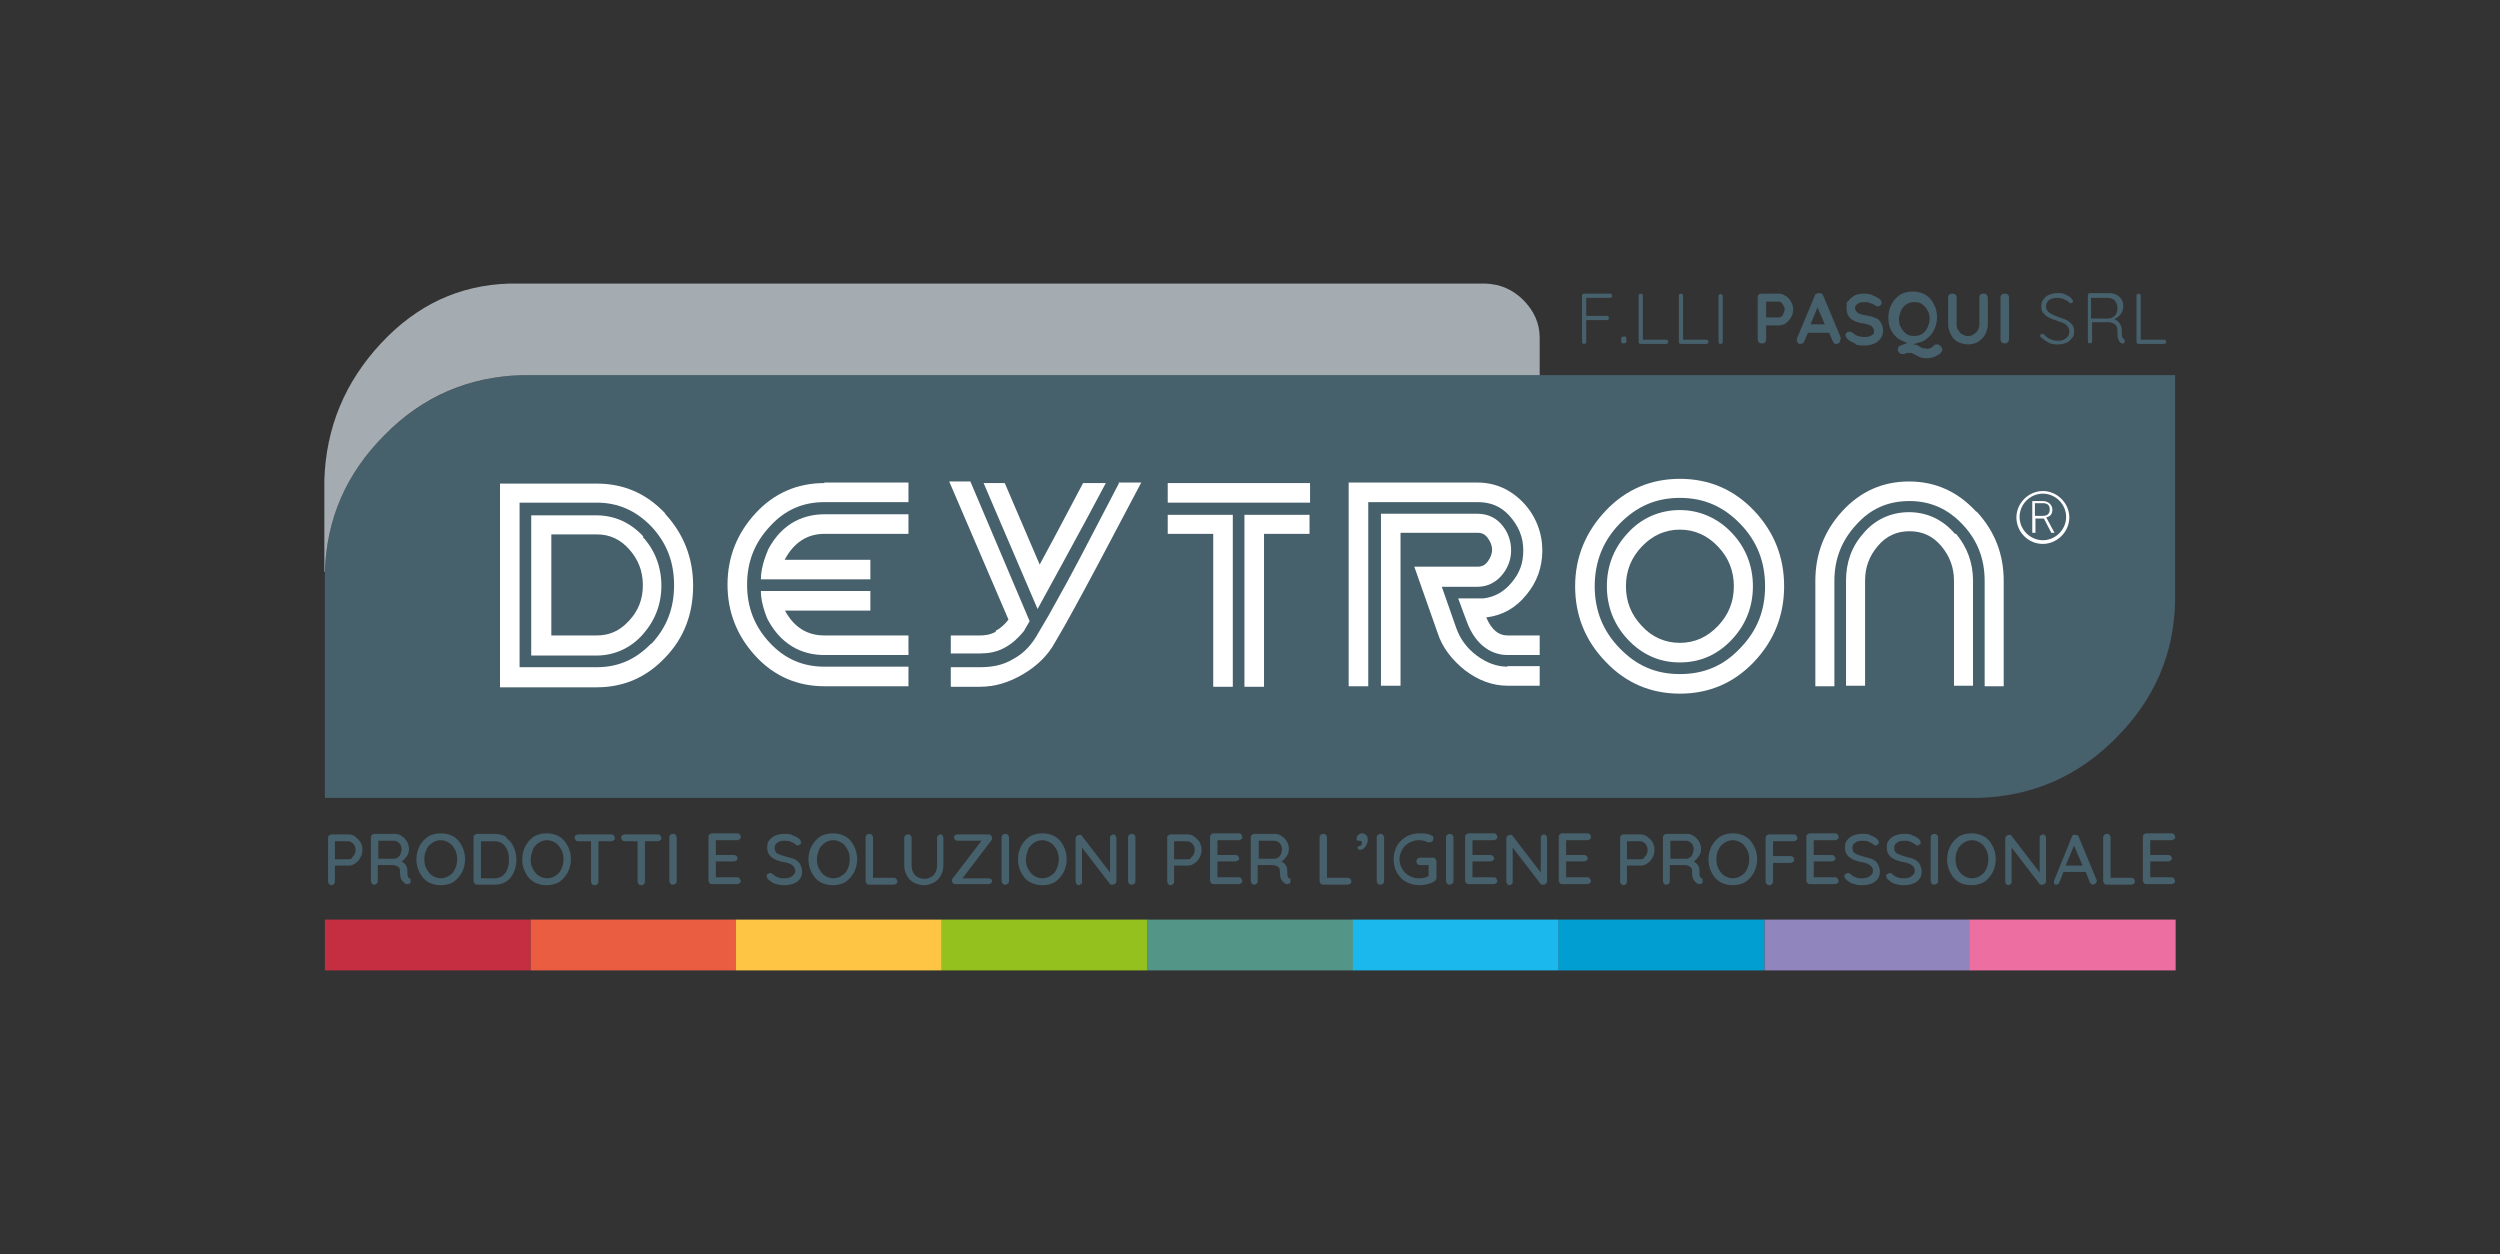 <?xml version="1.0" encoding="UTF-8"?> <svg xmlns="http://www.w3.org/2000/svg" xmlns:xlink="http://www.w3.org/1999/xlink" id="Livello_1" data-name="Livello 1" version="1.1" viewBox="0 0 472.5 237"><rect x="0" y="0" width="472.5" height="237" fill="#333333" stroke="none"/><defs><style> .cls-1 { clip-path: url(#clippath); } .cls-2 { fill: none; } .cls-2, .cls-3, .cls-4, .cls-5, .cls-6, .cls-7, .cls-8, .cls-9, .cls-10, .cls-11, .cls-12, .cls-13, .cls-14 { stroke-width: 0px; } .cls-3 { fill: #1ab8ec; } .cls-4 { fill: #fdc543; } .cls-5 { fill: #a4acb1; } .cls-15 { clip-path: url(#clippath-1); } .cls-16 { clip-path: url(#clippath-4); } .cls-17 { clip-path: url(#clippath-3); } .cls-18 { clip-path: url(#clippath-2); } .cls-19 { clip-path: url(#clippath-5); } .cls-6 { fill: #9185be; } .cls-7 { fill: #95c11f; } .cls-8 { fill: #eb5d40; } .cls-9 { fill: #ed6ea1; } .cls-10 { fill: #46606c; } .cls-11 { fill: #fff; } .cls-12 { fill: #539687; } .cls-13 { fill: #c42e40; } .cls-14 { fill: #009ed1; } </style><clipPath id="clippath"><rect class="cls-2" x="61.3" y="53.6" width="349.9" height="129.8"></rect></clipPath><clipPath id="clippath-1"><rect class="cls-2" x="61.3" y="53.6" width="349.9" height="129.8"></rect></clipPath><clipPath id="clippath-2"><rect class="cls-2" x="61.3" y="53.6" width="349.9" height="129.8"></rect></clipPath><clipPath id="clippath-3"><rect class="cls-2" x="61.3" y="53.6" width="349.9" height="129.8"></rect></clipPath><clipPath id="clippath-4"><rect class="cls-2" x="61.3" y="53.6" width="349.9" height="129.8"></rect></clipPath><clipPath id="clippath-5"><rect class="cls-2" x="61.3" y="53.6" width="349.9" height="129.8"></rect></clipPath></defs><g class="cls-1"><rect class="cls-13" x="61.4" y="173.8" width="38.9" height="9.6"></rect><rect class="cls-8" x="100.3" y="173.8" width="38.9" height="9.6"></rect><rect class="cls-4" x="139.1" y="173.8" width="38.9" height="9.6"></rect><rect class="cls-7" x="178" y="173.8" width="38.9" height="9.6"></rect><rect class="cls-12" x="216.9" y="173.8" width="38.9" height="9.6"></rect><rect class="cls-3" x="255.7" y="173.8" width="38.9" height="9.6"></rect><rect class="cls-14" x="294.6" y="173.8" width="38.9" height="9.6"></rect><rect class="cls-6" x="333.5" y="173.8" width="38.9" height="9.6"></rect><rect class="cls-9" x="372.3" y="173.8" width="38.9" height="9.6"></rect><g class="cls-15"><path class="cls-10" d="M411.1,70.9H98.6c-10,.3-18.7,4.1-25.9,11.3-7.3,7.3-11,15.9-11.3,25.9v42.7c0,0,312.6,0,312.6,0,10-.3,18.7-4,25.9-11.3,7.3-7.3,11-15.9,11.2-25.9v-42.6Z"></path></g><g class="cls-18"><path class="cls-10" d="M304.6,55.6c0,0,.1.2.1.3s0,.2-.1.3c0,0-.2.1-.3.1h-4.5v3.4h3.9c.1,0,.2,0,.3.1,0,0,.1.2.1.3s0,.2-.1.3c0,0-.2.1-.3.1h-3.9v4.1c0,.1,0,.2-.1.3,0,0-.2.1-.3.1s-.2,0-.3-.1c0,0-.1-.2-.1-.3v-8.7c0-.1,0-.2.1-.3,0,0,.2-.1.3-.1h4.9c.1,0,.2,0,.3.1"></path><path class="cls-10" d="M306.5,64.8c0,0-.1-.2-.1-.4v-.3c0-.2,0-.3.1-.4,0,0,.2-.1.4-.1h0c.2,0,.3,0,.4.1,0,0,.1.2.1.4v.3c0,.2,0,.3-.1.4,0,0-.2.1-.4.1h0c-.2,0-.3,0-.4-.1"></path><path class="cls-10" d="M315.2,64.3c0,0,.1.2.1.3s0,.2-.1.3c0,0-.2.1-.3.1h-4.8c-.1,0-.2,0-.3-.1,0,0-.1-.2-.1-.3v-8.7c0-.1,0-.2.1-.3,0,0,.2-.1.3-.1s.2,0,.3.1c0,0,.1.2.1.3v8.3h4.4c.1,0,.2,0,.3.1"></path><path class="cls-10" d="M322.8,64.3c0,0,.1.2.1.3s0,.2-.1.3c0,0-.2.1-.3.1h-4.8c-.1,0-.2,0-.3-.1,0,0-.1-.2-.1-.3v-8.7c0-.1,0-.2.1-.3,0,0,.2-.1.3-.1s.2,0,.3.1c0,0,.1.2.1.3v8.3h4.4c.1,0,.2,0,.3.1"></path><path class="cls-10" d="M325.5,64.9c0,0-.2.1-.3.1s-.2,0-.3-.1c0,0-.1-.2-.1-.3v-8.6c0-.1,0-.2.1-.3s.2-.1.3-.1.2,0,.3.1.1.2.1.3v8.6c0,.1,0,.2-.1.3"></path><path class="cls-10" d="M337.5,55.9c.4.3.7.6,1,1.1.3.5.4,1,.4,1.5s-.1,1-.4,1.5c-.3.5-.6.8-1,1.1-.4.3-.9.4-1.3.4h-2.4v2.6c0,.2,0,.4-.2.6-.1.2-.3.2-.6.2s-.4,0-.6-.2c-.1-.2-.2-.4-.2-.6v-7.8c0-.2,0-.4.2-.6.2-.2.4-.2.6-.2h3.1c.5,0,.9.1,1.3.4M336.7,59.8c.2-.1.3-.3.4-.6.1-.2.2-.5.2-.7s0-.5-.2-.7c-.1-.2-.2-.4-.4-.6-.2-.1-.3-.2-.5-.2h-2.4v3h2.4c.2,0,.3,0,.5-.2"></path><path class="cls-10" d="M347.8,64.2c0,.2,0,.4-.2.6-.2.1-.3.2-.5.2s-.3,0-.4-.1c-.1,0-.2-.2-.3-.4l-.7-1.6h-4l-.7,1.6c0,.2-.2.3-.3.4-.1,0-.3.1-.4.1-.2,0-.4,0-.5-.2-.1-.1-.2-.3-.2-.5s0-.2,0-.3l3.4-8.1c0-.2.2-.3.3-.4.1,0,.3-.1.5-.1.2,0,.3,0,.5.1.1,0,.2.2.3.4l3.3,7.9c0,.1,0,.2,0,.3M342.2,61.3h2.7l-1.4-3.2-1.3,3.2Z"></path><path class="cls-10" d="M350.6,64.9c-.5-.2-1-.4-1.4-.8-.2-.2-.4-.5-.4-.7s0-.4.2-.5c.2-.2.3-.2.6-.2s.3,0,.5.2c.4.3.7.5,1.1.6.3.1.7.2,1.2.2s.9-.1,1.3-.3c.4-.2.5-.5.5-.8s-.2-.7-.5-1c-.4-.2-.9-.4-1.7-.5-2-.3-3-1.2-3-2.8s.1-1.1.4-1.5c.3-.4.7-.7,1.2-1,.5-.2,1.1-.3,1.7-.3s1.1,0,1.6.3c.5.2.9.4,1.3.7.3.2.4.4.4.7s0,.4-.2.5c-.2.2-.3.2-.5.2s-.3,0-.4-.1c-.2-.2-.6-.4-1-.5-.4-.2-.8-.2-1.1-.2-.6,0-1,.1-1.3.3-.3.2-.5.5-.5.8s.2.7.5.9c.3.2.8.4,1.5.5.8.1,1.4.3,1.9.5.5.2.8.5,1,.9.2.4.4.8.4,1.5s-.2,1.1-.5,1.5c-.3.4-.7.8-1.3,1-.5.2-1.1.3-1.7.3s-1.2,0-1.7-.2"></path><path class="cls-10" d="M366.9,65.6c.2.2.2.3.2.5s-.2.5-.5.8c-.3.2-.7.4-1.1.6-.4.1-.8.2-1.2.2-.6,0-1,0-1.4-.2-.3-.1-.7-.3-1-.5-.2-.1-.4-.2-.6-.3-.1,0-.3,0-.5,0s-.2,0-.3,0c0,0-.2,0-.3.1-.1,0-.2.1-.3.1,0,0-.2,0-.4,0s-.4,0-.6-.3c-.2-.2-.2-.4-.2-.6,0-.4.2-.6.5-.7l1.3-.5c-.7-.2-1.3-.5-1.9-.9-.5-.5-1-1-1.3-1.7-.3-.7-.4-1.4-.4-2.2s.2-1.7.6-2.5c.4-.7.9-1.3,1.6-1.8.7-.4,1.5-.6,2.4-.6s1.7.2,2.4.6c.7.4,1.2,1,1.6,1.8.4.7.6,1.6.6,2.5s-.2,1.5-.5,2.2c-.3.7-.7,1.2-1.3,1.7-.5.5-1.2.8-1.9.9l-.8.3c.2,0,.4,0,.6.1.2,0,.4.2.6.3.3.2.5.3.7.3.2,0,.4.1.7.1s.4,0,.6-.1c.2,0,.3-.2.5-.3,0,0,.1-.1.2-.2.1,0,.2-.2.3-.2s.2,0,.3,0c.2,0,.4,0,.5.2M359.3,61.9c.2.5.6.9,1,1.2.4.3.9.4,1.5.4s1-.1,1.5-.4c.4-.3.8-.7,1-1.2.2-.5.4-1,.4-1.6s-.1-1.2-.4-1.6c-.2-.5-.6-.9-1-1.2-.4-.3-.9-.4-1.5-.4s-1,.1-1.5.4c-.4.3-.8.7-1,1.2-.2.5-.4,1-.4,1.6s.1,1.2.4,1.6"></path><path class="cls-10" d="M375.5,55.7c.1.2.2.4.2.6v4.9c0,.7-.2,1.4-.5,2-.3.6-.8,1-1.3,1.4-.6.3-1.2.5-1.9.5s-1.4-.2-2-.5c-.6-.3-1-.8-1.3-1.4-.3-.6-.5-1.2-.5-2v-4.9c0-.2,0-.4.2-.6.2-.2.4-.2.6-.2s.4,0,.6.2c.2.2.2.4.2.6v4.9c0,.4,0,.8.3,1.2.2.3.4.6.8.8.3.2.7.3,1,.3s.8,0,1.1-.3c.3-.2.6-.4.8-.8.2-.3.3-.7.3-1.2v-4.9c0-.2,0-.4.2-.6.1-.2.3-.2.6-.2s.4,0,.6.2"></path><path class="cls-10" d="M379.5,64.7c-.2.2-.4.2-.6.2s-.4,0-.6-.2c-.2-.2-.2-.4-.2-.6v-7.8c0-.2,0-.4.2-.6.2-.2.4-.2.6-.2s.4,0,.6.2c.2.2.2.4.2.6v7.8c0,.2,0,.4-.3.6"></path><path class="cls-10" d="M387.3,64.8c-.5-.2-1-.6-1.5-1-.1,0-.2-.2-.2-.3s0-.2.1-.3c0,0,.2-.1.3-.1s.2,0,.3.1c.7.8,1.6,1.2,2.6,1.2s1.2-.2,1.6-.5c.4-.3.6-.7.6-1.2s-.1-.7-.3-1c-.2-.3-.5-.5-.8-.6-.3-.2-.8-.3-1.3-.5-.6-.2-1.1-.4-1.5-.6-.4-.2-.7-.5-1-.8s-.4-.8-.4-1.3.1-.9.4-1.3c.3-.4.6-.7,1.1-.9.5-.2,1-.3,1.6-.3s1.1,0,1.5.3c.5.2.9.4,1.2.8.1.2.2.3.2.4s0,.2-.1.3c0,0-.2.1-.3.1s-.2,0-.2,0c-.2-.3-.6-.5-1-.7-.4-.2-.8-.3-1.3-.3-.7,0-1.2.1-1.6.4s-.6.7-.6,1.2.2.9.6,1.2c.4.3,1,.5,1.7.8.6.2,1.2.4,1.6.6.4.2.7.5,1,.8.3.4.4.8.4,1.4s-.1.9-.4,1.2c-.3.4-.6.7-1.1.9-.5.2-1,.3-1.6.3s-1.2-.1-1.7-.3"></path><path class="cls-10" d="M401.5,64.6s0,.1,0,.2c0,0,0,.1-.1.1,0,0-.1,0-.2,0s-.2,0-.2,0c-.3-.1-.5-.4-.6-.7-.2-.3-.2-.8-.2-1.6s-.2-1.1-.5-1.3c-.4-.3-.8-.4-1.3-.4h-3v3.6c0,.1,0,.2-.1.3,0,0-.2.1-.3.1s-.2,0-.3-.1c0,0-.1-.2-.1-.3v-8.7c0-.1,0-.2.1-.3,0,0,.2-.1.3-.1h3.6c.5,0,1,.1,1.4.3.4.2.7.5,1,.9.2.4.3.8.3,1.3s-.2,1.1-.5,1.5c-.3.4-.7.7-1.2.9.4.2.7.4,1,.8.3.4.4.8.4,1.3,0,.6,0,1,.1,1.2,0,.2.2.4.3.5.1,0,.2.2.2.3M398.5,60.2c.3,0,.6-.1.9-.3.3-.2.5-.4.6-.7.2-.3.2-.7.2-1.1s-.2-.9-.5-1.3c-.3-.3-.8-.5-1.4-.5h-3.1v3.9h3.2Z"></path><path class="cls-10" d="M409.3,64.3c0,0,.1.2.1.3s0,.2-.1.3c0,0-.2.1-.3.1h-4.8c-.1,0-.2,0-.3-.1,0,0-.1-.2-.1-.3v-8.7c0-.1,0-.2.1-.3,0,0,.2-.1.3-.1s.2,0,.3.1c0,0,.1.2.1.3v8.3h4.4c.1,0,.2,0,.3.1"></path></g><g class="cls-17"><path class="cls-10" d="M67.1,158.1c.4.3.7.6,1,1,.2.4.4.9.4,1.5s-.1,1-.4,1.5c-.2.5-.6.8-1,1.1-.4.3-.8.4-1.3.4h-2.5v3c0,.2,0,.3-.2.5-.1.1-.3.2-.4.2s-.3,0-.5-.2c-.1-.1-.2-.3-.2-.5v-8.2c0-.2,0-.3.2-.5.1-.1.3-.2.5-.2h3.1c.5,0,.9.1,1.3.4M66.5,162.1c.2-.2.4-.4.5-.6.1-.3.2-.5.2-.8,0-.5-.1-.8-.4-1.2-.3-.3-.6-.5-1-.5h-2.5v3.4h2.5c.2,0,.5,0,.7-.2"></path><path class="cls-10" d="M77.6,166.3c0,0,0,.2,0,.3,0,.2,0,.3-.2.4-.1,0-.3.1-.4.1s-.3,0-.4-.1c-.3-.2-.5-.4-.7-.7-.2-.3-.3-.8-.3-1.5s-.1-.8-.4-1c-.3-.2-.6-.3-1.1-.3h-2.7v3c0,.2,0,.3-.2.5-.1.1-.2.2-.4.2s-.4,0-.5-.2c-.1-.1-.2-.3-.2-.5v-8.2c0-.2,0-.3.2-.5.1-.1.3-.2.5-.2h3.8c.5,0,.9.1,1.3.4.4.2.7.6,1,1,.2.4.4.9.4,1.4s-.1,1-.4,1.4c-.3.4-.6.8-1,1,.3.2.6.4.8.7.2.3.3.7.3,1.1,0,.5,0,.9.1,1,0,.2.1.3.3.4,0,0,.2.1.2.2M75.2,162.1c.2-.2.4-.4.5-.7.1-.3.2-.6.2-.9s-.1-.8-.4-1.1c-.3-.3-.6-.5-1-.5h-3v3.4h3.1c.2,0,.4-.1.6-.3"></path><path class="cls-10" d="M87.3,164.9c-.4.7-.9,1.3-1.6,1.8-.7.4-1.5.6-2.4.6s-1.7-.2-2.4-.6c-.7-.4-1.2-1-1.6-1.8-.4-.7-.6-1.6-.6-2.5s.2-1.7.6-2.5c.4-.7.9-1.3,1.6-1.8.7-.4,1.5-.6,2.4-.6s1.7.2,2.4.6c.7.4,1.2,1,1.6,1.8.4.7.6,1.6.6,2.5s-.2,1.7-.6,2.5M86,160.6c-.3-.5-.6-1-1.1-1.3-.5-.3-1-.5-1.6-.5s-1.2.2-1.6.5-.9.7-1.1,1.3c-.3.5-.4,1.2-.4,1.8s.1,1.3.4,1.8c.3.5.6,1,1.1,1.3.5.3,1,.5,1.6.5s1.2-.2,1.6-.5c.5-.3.9-.7,1.1-1.3.3-.5.4-1.2.4-1.8s-.1-1.3-.4-1.8"></path><path class="cls-10" d="M95.7,158.4c.6.4,1.1,1,1.4,1.7.3.7.5,1.5.5,2.4s-.2,1.7-.5,2.4c-.3.7-.8,1.3-1.4,1.7-.6.4-1.3.6-2.2.6h-3.3c-.2,0-.3,0-.5-.2-.1-.1-.2-.3-.2-.5v-8.2c0-.2,0-.3.2-.5.1-.1.3-.2.5-.2h3.3c.8,0,1.6.2,2.2.6M95.5,165c.5-.7.7-1.5.7-2.5s-.2-1.8-.7-2.5c-.5-.7-1.2-1-2.1-1h-2.5v7h2.5c.9,0,1.6-.3,2.1-1"></path><path class="cls-10" d="M107.3,164.9c-.4.7-.9,1.3-1.6,1.8-.7.4-1.5.6-2.4.6s-1.7-.2-2.4-.6c-.7-.4-1.2-1-1.6-1.8-.4-.7-.6-1.6-.6-2.5s.2-1.7.6-2.5c.4-.7.9-1.3,1.6-1.8.7-.4,1.5-.6,2.4-.6s1.7.2,2.4.6c.7.4,1.2,1,1.6,1.8.4.7.6,1.6.6,2.5s-.2,1.7-.6,2.5M106.1,160.6c-.3-.5-.6-1-1.1-1.3-.5-.3-1-.5-1.6-.5s-1.2.2-1.6.5-.9.7-1.1,1.3-.4,1.2-.4,1.8.1,1.3.4,1.8c.3.5.6,1,1.1,1.3.5.3,1,.5,1.6.5s1.2-.2,1.6-.5c.5-.3.9-.7,1.1-1.3.3-.5.4-1.2.4-1.8s-.1-1.3-.4-1.8"></path><path class="cls-10" d="M116,157.9c.1.1.2.3.2.5s0,.3-.2.4c-.1.1-.3.2-.5.2h-2.4v7.6c0,.2,0,.3-.2.5s-.3.2-.5.2-.4,0-.5-.2c-.1-.1-.2-.3-.2-.5v-7.6h-2.4c-.2,0-.3,0-.5-.2-.1-.1-.2-.3-.2-.5s0-.3.2-.4c.1-.1.3-.2.5-.2h6.2c.2,0,.3,0,.5.2"></path><path class="cls-10" d="M124.8,157.9c.1.1.2.3.2.5s0,.3-.2.4c-.1.1-.3.2-.5.2h-2.4v7.6c0,.2,0,.3-.2.5-.1.1-.3.2-.5.2s-.4,0-.5-.2c-.1-.1-.2-.3-.2-.5v-7.6h-2.4c-.2,0-.3,0-.5-.2-.1-.1-.2-.3-.2-.5s0-.3.2-.4c.1-.1.3-.2.5-.2h6.2c.2,0,.3,0,.5.2"></path><path class="cls-10" d="M127.7,167c-.1.1-.3.2-.5.2s-.4,0-.5-.2c-.1-.1-.2-.3-.2-.5v-8.2c0-.2,0-.3.2-.5s.3-.2.5-.2.3,0,.5.2c.1.1.2.3.2.5v8.2c0,.2,0,.3-.2.5"></path><path class="cls-10" d="M139.8,166.1c.1.1.2.3.2.4s0,.3-.2.4c-.1.1-.3.2-.5.2h-4.7c-.2,0-.3,0-.5-.2-.1-.1-.2-.3-.2-.5v-8.2c0-.2,0-.3.2-.5s.3-.2.5-.2h4.7c.2,0,.3,0,.5.2.1.1.2.3.2.5s0,.3-.2.4c-.1.1-.3.2-.5.2h-4v2.8h3.4c.2,0,.3,0,.5.2.1.1.2.3.2.4s0,.3-.2.4c-.1.1-.3.2-.5.2h-3.4v3h4c.2,0,.3,0,.5.2"></path><path class="cls-10" d="M146.6,167.1c-.5-.2-1-.5-1.4-.9-.2-.2-.3-.3-.3-.6s0-.3.2-.4.3-.2.4-.2.3,0,.4.1c.4.3.7.6,1.1.7.4.2.8.2,1.3.2s1-.1,1.4-.4c.4-.3.6-.6.6-1,0-.5-.2-.8-.6-1.1-.4-.3-1-.5-1.8-.6-.9-.2-1.6-.5-2.1-.9s-.8-1-.8-1.8.1-1,.4-1.4c.3-.4.7-.7,1.2-.9.5-.2,1.1-.3,1.7-.3s1.1,0,1.6.3c.5.2.9.4,1.2.7.2.2.3.4.3.6s0,.3-.2.4c-.1.1-.3.2-.4.2s-.2,0-.3-.1c-.2-.2-.6-.4-1-.6-.4-.2-.8-.2-1.2-.2-.6,0-1.1.1-1.4.4-.4.2-.5.6-.5,1s.2.8.5,1c.4.2.9.4,1.6.6.7.2,1.3.3,1.7.5.4.2.8.5,1,.9.2.4.4.9.4,1.4s-.1,1-.4,1.4c-.3.4-.7.7-1.2.9-.5.2-1.1.3-1.7.3s-1.2,0-1.7-.3"></path><path class="cls-10" d="M161.4,164.9c-.4.7-.9,1.3-1.6,1.8-.7.4-1.5.6-2.4.6s-1.7-.2-2.4-.6c-.7-.4-1.2-1-1.6-1.8-.4-.7-.6-1.6-.6-2.5s.2-1.7.6-2.5c.4-.7.9-1.3,1.6-1.8.7-.4,1.5-.6,2.4-.6s1.7.2,2.4.6c.7.4,1.2,1,1.6,1.8.4.7.6,1.6.6,2.5s-.2,1.7-.6,2.5M160.2,160.6c-.3-.5-.6-1-1.1-1.3-.5-.3-1-.5-1.6-.5s-1.2.2-1.6.5-.9.7-1.1,1.3-.4,1.2-.4,1.8.1,1.3.4,1.8c.3.5.6,1,1.1,1.3.5.3,1,.5,1.6.5s1.2-.2,1.6-.5c.5-.3.9-.7,1.1-1.3.3-.5.4-1.2.4-1.8s-.1-1.3-.4-1.8"></path><path class="cls-10" d="M169.4,166.1c.1.1.2.3.2.5s0,.3-.2.4c-.1.1-.3.2-.5.2h-4.6c-.2,0-.3,0-.5-.2-.1-.1-.2-.3-.2-.5v-8.2c0-.2,0-.3.2-.5.1-.1.3-.2.5-.2s.3,0,.5.2c.1.1.2.3.2.5v7.6h3.9c.2,0,.3,0,.5.2"></path><path class="cls-10" d="M178.1,157.9c.1.1.2.3.2.5v5.2c0,.7-.2,1.4-.5,1.9-.3.6-.8,1-1.3,1.3-.6.3-1.2.5-1.9.5s-1.3-.2-1.9-.5c-.6-.3-1-.8-1.3-1.3-.3-.6-.5-1.2-.5-1.9v-5.2c0-.2,0-.3.2-.5.1-.1.3-.2.5-.2s.3,0,.5.2c.1.1.2.3.2.5v5.2c0,.5.1.9.3,1.3.2.4.5.7.9.9.4.2.7.3,1.2.3s.8-.1,1.2-.3c.4-.2.7-.5.9-.9.2-.4.3-.8.3-1.3v-5.2c0-.2,0-.3.2-.5.1-.1.3-.2.4-.2s.3,0,.5.2"></path><path class="cls-10" d="M187.3,166.1c.1.1.2.3.2.4s0,.3-.2.4c-.1.1-.3.2-.5.2h-6.2c-.2,0-.3,0-.5-.2-.1-.1-.2-.3-.2-.4s0-.3.1-.4l5.5-7.2h-4.5c-.2,0-.3,0-.5-.2-.1-.1-.2-.3-.2-.4s0-.3.2-.4c.1-.1.3-.2.5-.2h5.8c.2,0,.3,0,.5.2.1.1.2.3.2.5s0,.3-.1.4l-5.5,7.2h4.9c.2,0,.3,0,.5.2"></path><path class="cls-10" d="M190.5,167c-.1.1-.3.2-.5.2s-.4,0-.5-.2c-.1-.1-.2-.3-.2-.5v-8.2c0-.2,0-.3.2-.5.1-.1.3-.2.5-.2s.3,0,.5.2c.1.1.2.3.2.5v8.2c0,.2,0,.3-.2.5"></path><path class="cls-10" d="M201,164.9c-.4.7-.9,1.3-1.6,1.8-.7.4-1.5.6-2.4.6s-1.7-.2-2.4-.6c-.7-.4-1.2-1-1.6-1.8-.4-.7-.6-1.6-.6-2.5s.2-1.7.6-2.5c.4-.7.9-1.3,1.6-1.8.7-.4,1.5-.6,2.4-.6s1.7.2,2.4.6c.7.4,1.2,1,1.6,1.8.4.7.6,1.6.6,2.5s-.2,1.7-.6,2.5M199.7,160.6c-.3-.5-.6-1-1.1-1.3-.5-.3-1-.5-1.6-.5s-1.2.2-1.6.5-.9.7-1.1,1.3-.4,1.2-.4,1.8.1,1.3.4,1.8c.3.5.6,1,1.1,1.3.5.3,1,.5,1.6.5s1.2-.2,1.6-.5c.5-.3.9-.7,1.1-1.3.3-.5.4-1.2.4-1.8s-.1-1.3-.4-1.8"></path><path class="cls-10" d="M210.8,157.9c.1.1.2.3.2.4v8.2c0,.2,0,.3-.2.5-.1.1-.3.2-.5.2s-.2,0-.3,0c0,0-.2,0-.2-.1l-5.3-6.9v6.5c0,.2,0,.3-.2.4-.1.1-.3.2-.4.2s-.3,0-.4-.2c-.1-.1-.2-.3-.2-.4v-8.2c0-.2,0-.3.2-.5.1-.1.3-.2.5-.2s.2,0,.3,0c0,0,.2,0,.2.2l5.3,6.9v-6.6c0-.2,0-.3.2-.4.1-.1.3-.2.4-.2s.3,0,.4.2"></path><path class="cls-10" d="M214.4,167c-.1.1-.3.2-.5.2s-.4,0-.5-.2c-.1-.1-.2-.3-.2-.5v-8.2c0-.2,0-.3.2-.5.1-.1.3-.2.5-.2s.3,0,.5.2c.1.1.2.3.2.5v8.2c0,.2,0,.3-.2.5"></path><path class="cls-10" d="M225.7,158.1c.4.3.7.6,1,1,.2.4.4.9.4,1.5s-.1,1-.4,1.5c-.2.5-.6.8-1,1.1-.4.3-.8.4-1.3.4h-2.5v3c0,.2,0,.3-.2.5-.1.1-.3.2-.4.2s-.3,0-.5-.2c-.1-.1-.2-.3-.2-.5v-8.2c0-.2,0-.3.2-.5.1-.1.3-.2.5-.2h3.1c.5,0,.9.1,1.3.4M225.1,162.1c.2-.2.4-.4.5-.6.1-.3.2-.5.2-.8,0-.5-.1-.8-.4-1.2-.3-.3-.6-.5-1-.5h-2.5v3.4h2.5c.2,0,.5,0,.7-.2"></path><path class="cls-10" d="M234.6,166.1c.1.1.2.3.2.4s0,.3-.2.4c-.1.1-.3.2-.5.2h-4.7c-.2,0-.3,0-.5-.2-.1-.1-.2-.3-.2-.5v-8.2c0-.2,0-.3.2-.5.1-.1.3-.2.5-.2h4.7c.2,0,.3,0,.5.2.1.1.2.3.2.5s0,.3-.2.4c-.1.1-.3.2-.5.2h-4v2.8h3.4c.2,0,.3,0,.5.2.1.1.2.3.2.4s0,.3-.2.4c-.1.1-.3.2-.5.2h-3.4v3h4c.2,0,.3,0,.5.2"></path><path class="cls-10" d="M243.9,166.3c0,0,0,.2,0,.3,0,.2,0,.3-.2.4-.1,0-.3.1-.4.1s-.3,0-.4-.1c-.3-.2-.5-.4-.7-.7-.2-.3-.3-.8-.3-1.5s-.1-.8-.4-1c-.3-.2-.6-.3-1.1-.3h-2.7v3c0,.2,0,.3-.2.5-.1.1-.2.2-.4.2s-.4,0-.5-.2c-.1-.1-.2-.3-.2-.5v-8.2c0-.2,0-.3.2-.5.1-.1.3-.2.5-.2h3.8c.5,0,.9.1,1.3.4.4.2.7.6,1,1,.2.4.4.9.4,1.4s-.1,1-.4,1.4c-.3.4-.6.8-1,1,.3.2.6.4.8.7.2.3.3.7.3,1.1,0,.5,0,.9.1,1,0,.2.1.3.3.4,0,0,.2.1.2.2M241.6,162.1c.2-.2.4-.4.5-.7.1-.3.2-.6.2-.9s-.1-.8-.4-1.1c-.3-.3-.6-.5-1-.5h-3v3.4h3.1c.2,0,.4-.1.6-.3"></path><path class="cls-10" d="M255.2,166.1c.1.1.2.3.2.5s0,.3-.2.4c-.1.1-.3.2-.5.2h-4.6c-.2,0-.3,0-.5-.2-.1-.1-.2-.3-.2-.5v-8.2c0-.2,0-.3.2-.5.1-.1.3-.2.5-.2s.3,0,.5.2c.1.1.2.3.2.5v7.6h3.9c.2,0,.3,0,.5.2"></path><path class="cls-10" d="M258.3,159.6c-.1.3-.3.5-.5.7-.2.2-.4.3-.7.3-.4,0-.5-.1-.5-.4s0-.2,0-.2c0,0,.1,0,.2-.1,0,0,.2,0,.2,0,.3-.1.4-.3.4-.6s0-.2-.1-.3c0,0-.2-.1-.3-.1s-.3,0-.4,0c0,0-.2-.1-.2-.2s0-.2,0-.3c0-.2.1-.4.3-.6.2-.2.5-.3.7-.3s.6.1.8.3c.2.2.3.5.3.9s0,.5-.2.8"></path><path class="cls-10" d="M261.4,167c-.1.1-.3.2-.5.2s-.4,0-.5-.2c-.1-.1-.2-.3-.2-.5v-8.2c0-.2,0-.3.2-.5.1-.1.3-.2.5-.2s.3,0,.5.2c.1.1.2.3.2.5v8.2c0,.2,0,.3-.2.5"></path><path class="cls-10" d="M271.3,162.4c.1.1.2.3.2.5v3c0,.2-.1.4-.3.6-.4.3-.9.5-1.4.6s-1,.2-1.5.2c-.9,0-1.7-.2-2.5-.6-.8-.4-1.3-1-1.8-1.8-.4-.7-.6-1.6-.6-2.5s.2-1.7.6-2.5c.4-.7,1-1.3,1.8-1.8.8-.4,1.6-.6,2.5-.6s.9,0,1.3.1c.4,0,.8.2,1.1.4.1,0,.2.1.2.2,0,0,0,.2,0,.3,0,.2,0,.3-.2.5-.1.1-.3.2-.4.2s-.3,0-.4,0c-.6-.3-1.2-.4-1.8-.4s-1.2.2-1.8.5c-.5.3-1,.7-1.3,1.3-.3.6-.5,1.2-.5,1.8s.2,1.3.5,1.8c.3.5.7,1,1.3,1.3.5.3,1.1.5,1.8.5s.6,0,1-.1c.3,0,.6-.2.9-.3v-2.1h-1.6c-.2,0-.3,0-.5-.2-.1-.1-.2-.3-.2-.5s0-.3.2-.5c.1-.1.3-.2.5-.2h2.4c.2,0,.3,0,.5.2"></path><path class="cls-10" d="M274.5,167c-.1.1-.3.2-.5.2s-.4,0-.5-.2c-.1-.1-.2-.3-.2-.5v-8.2c0-.2,0-.3.2-.5.1-.1.3-.2.5-.2s.3,0,.5.2c.1.1.2.3.2.5v8.2c0,.2,0,.3-.2.5"></path><path class="cls-10" d="M282.8,166.1c.1.1.2.3.2.4s0,.3-.2.4c-.1.1-.3.2-.5.2h-4.7c-.2,0-.3,0-.5-.2-.1-.1-.2-.3-.2-.5v-8.2c0-.2,0-.3.2-.5.1-.1.3-.2.5-.2h4.7c.2,0,.3,0,.5.2.1.1.2.3.2.5s0,.3-.2.4c-.1.1-.3.2-.5.2h-4v2.8h3.4c.2,0,.3,0,.5.2.1.1.2.3.2.4s0,.3-.2.4c-.1.1-.3.2-.5.2h-3.4v3h4c.2,0,.3,0,.5.2"></path><path class="cls-10" d="M292.2,157.9c.1.1.2.3.2.4v8.2c0,.2,0,.3-.2.5-.1.1-.3.2-.5.2s-.2,0-.3,0c0,0-.2,0-.2-.1l-5.3-6.9v6.5c0,.2,0,.3-.2.4-.1.1-.3.2-.4.2s-.3,0-.4-.2c-.1-.1-.2-.3-.2-.4v-8.2c0-.2,0-.3.2-.5.1-.1.3-.2.5-.2s.2,0,.3,0c0,0,.2,0,.2.2l5.3,6.9v-6.6c0-.2,0-.3.2-.4.1-.1.3-.2.4-.2s.3,0,.4.2"></path><path class="cls-10" d="M300.5,166.1c.1.1.2.3.2.4s0,.3-.2.4c-.1.1-.3.2-.5.2h-4.7c-.2,0-.3,0-.5-.2-.1-.1-.2-.3-.2-.5v-8.2c0-.2,0-.3.2-.5.1-.1.3-.2.5-.2h4.7c.2,0,.3,0,.5.2.1.1.2.3.2.5s0,.3-.2.4c-.1.1-.3.2-.5.2h-4v2.8h3.4c.2,0,.3,0,.5.2.1.1.2.3.2.4s0,.3-.2.4c-.1.1-.3.2-.5.2h-3.4v3h4c.2,0,.3,0,.5.2"></path><path class="cls-10" d="M311.3,158.1c.4.3.7.6,1,1,.2.4.4.9.4,1.5s-.1,1-.4,1.5c-.2.5-.6.8-1,1.1-.4.3-.8.4-1.3.4h-2.5v3c0,.2,0,.3-.2.5-.1.1-.3.2-.4.2s-.3,0-.5-.2c-.1-.1-.2-.3-.2-.5v-8.2c0-.2,0-.3.2-.5.1-.1.3-.2.5-.2h3.1c.5,0,.9.1,1.3.4M310.7,162.1c.2-.2.4-.4.5-.6.1-.3.2-.5.2-.8,0-.5-.1-.8-.4-1.2-.3-.3-.6-.5-1-.5h-2.5v3.4h2.5c.2,0,.5,0,.7-.2"></path><path class="cls-10" d="M321.8,166.3c0,0,0,.2,0,.3,0,.2,0,.3-.2.4-.1,0-.3.1-.4.1s-.3,0-.4-.1c-.3-.2-.5-.4-.7-.7-.2-.3-.3-.8-.3-1.5s-.1-.8-.4-1c-.3-.2-.6-.3-1.1-.3h-2.7v3c0,.2,0,.3-.2.5-.1.1-.2.2-.4.2s-.4,0-.5-.2c-.1-.1-.2-.3-.2-.5v-8.2c0-.2,0-.3.2-.5.1-.1.3-.2.5-.2h3.8c.5,0,.9.1,1.3.4.4.2.7.6,1,1,.2.4.4.9.4,1.4s-.1,1-.4,1.4c-.3.4-.6.8-1,1,.3.2.6.4.8.7.2.3.3.7.3,1.1,0,.5,0,.9.1,1,0,.2.1.3.3.4,0,0,.2.1.2.2M319.4,162.1c.2-.2.4-.4.5-.7.1-.3.2-.6.2-.9s-.1-.8-.4-1.1c-.3-.3-.6-.5-1-.5h-3v3.4h3.1c.2,0,.4-.1.6-.3"></path><path class="cls-10" d="M331.5,164.9c-.4.7-.9,1.3-1.6,1.8-.7.4-1.5.6-2.4.6s-1.7-.2-2.4-.6c-.7-.4-1.2-1-1.6-1.8-.4-.7-.6-1.6-.6-2.5s.2-1.7.6-2.5c.4-.7.9-1.3,1.6-1.8.7-.4,1.5-.6,2.4-.6s1.7.2,2.4.6c.7.4,1.2,1,1.6,1.8.4.7.6,1.6.6,2.5s-.2,1.7-.6,2.5M330.2,160.6c-.3-.5-.6-1-1.1-1.3-.5-.3-1-.5-1.6-.5s-1.2.2-1.6.5-.9.7-1.1,1.3c-.3.5-.4,1.2-.4,1.8s.1,1.3.4,1.8c.3.5.6,1,1.1,1.3.5.3,1,.5,1.6.5s1.2-.2,1.6-.5c.5-.3.9-.7,1.1-1.3.3-.5.4-1.2.4-1.8s-.1-1.3-.4-1.8"></path><path class="cls-10" d="M335.1,159v2.8h3.3c.2,0,.3,0,.5.2s.2.3.2.5,0,.3-.2.4-.3.2-.5.2h-3.3v3.5c0,.2,0,.3-.2.5-.1.1-.3.2-.5.2s-.3,0-.5-.2c-.1-.1-.2-.3-.2-.5v-8.2c0-.2,0-.3.2-.5.1-.1.3-.2.5-.2h4.6c.2,0,.3,0,.5.2.1.1.2.3.2.5s0,.3-.2.4c-.1.1-.3.2-.5.2h-3.9Z"></path><path class="cls-10" d="M347.3,166.1c.1.1.2.3.2.4s0,.3-.2.4c-.1.1-.3.2-.5.2h-4.7c-.2,0-.3,0-.5-.2-.1-.1-.2-.3-.2-.5v-8.2c0-.2,0-.3.2-.5.1-.1.3-.2.5-.2h4.7c.2,0,.3,0,.5.2.1.1.2.3.2.5s0,.3-.2.4c-.1.1-.3.2-.5.2h-4v2.8h3.4c.2,0,.3,0,.5.2.1.1.2.3.2.4s0,.3-.2.4c-.1.1-.3.2-.5.2h-3.4v3h4c.2,0,.3,0,.5.2"></path><path class="cls-10" d="M350.3,167.1c-.5-.2-1-.5-1.4-.9-.2-.2-.3-.3-.3-.6s0-.3.2-.4.3-.2.4-.2.3,0,.4.1c.4.3.7.6,1.1.7.4.2.8.2,1.3.2s1-.1,1.4-.4c.4-.3.6-.6.6-1,0-.5-.2-.8-.6-1.1-.4-.3-1-.5-1.8-.6-.9-.2-1.6-.5-2.1-.9-.5-.4-.8-1-.8-1.8s.1-1,.4-1.4c.3-.4.7-.7,1.2-.9.5-.2,1.1-.3,1.7-.3s1.1,0,1.6.3c.5.2.9.4,1.2.7.2.2.3.4.3.6s0,.3-.2.4c-.1.1-.3.2-.4.2s-.2,0-.3-.1c-.2-.2-.6-.4-1-.6-.4-.2-.8-.2-1.2-.2-.6,0-1.1.1-1.4.4-.4.2-.5.6-.5,1s.2.8.5,1c.4.2.9.4,1.6.6.7.2,1.3.3,1.7.5.4.2.8.5,1,.9.2.4.4.9.4,1.4s-.1,1-.4,1.4c-.3.4-.7.7-1.2.9-.5.2-1.1.3-1.7.3s-1.2,0-1.7-.3"></path><path class="cls-10" d="M358.2,167.1c-.5-.2-1-.5-1.4-.9-.2-.2-.3-.3-.3-.6s0-.3.2-.4.3-.2.4-.2.3,0,.4.1c.4.3.7.6,1.1.7.4.2.8.2,1.3.2s1-.1,1.4-.4c.4-.3.6-.6.6-1,0-.5-.2-.8-.6-1.1-.4-.3-1-.5-1.8-.6-.9-.2-1.6-.5-2.1-.9s-.8-1-.8-1.8.1-1,.4-1.4c.3-.4.7-.7,1.2-.9.5-.2,1.1-.3,1.7-.3s1.1,0,1.6.3c.5.2.9.4,1.2.7.2.2.3.4.3.6s0,.3-.2.4c-.1.1-.3.2-.4.2s-.2,0-.3-.1c-.2-.2-.6-.4-1-.6-.4-.2-.8-.2-1.2-.2-.6,0-1.1.1-1.4.4-.4.2-.5.6-.5,1s.2.8.5,1c.4.2.9.4,1.6.6.7.2,1.3.3,1.7.5.4.2.8.5,1,.9.2.4.4.9.4,1.4s-.1,1-.4,1.4c-.3.4-.7.7-1.2.9-.5.2-1.1.3-1.7.3s-1.2,0-1.7-.3"></path><path class="cls-10" d="M366.1,167c-.1.1-.3.2-.5.2s-.4,0-.5-.2c-.1-.1-.2-.3-.2-.5v-8.2c0-.2,0-.3.2-.5.1-.1.3-.2.5-.2s.3,0,.5.2c.1.1.2.3.2.5v8.2c0,.2,0,.3-.2.5"></path><path class="cls-10" d="M376.6,164.9c-.4.7-.9,1.3-1.6,1.8-.7.4-1.5.6-2.4.6s-1.7-.2-2.4-.6c-.7-.4-1.2-1-1.6-1.8-.4-.7-.6-1.6-.6-2.5s.2-1.7.6-2.5c.4-.7.9-1.3,1.6-1.8.7-.4,1.5-.6,2.4-.6s1.7.2,2.4.6c.7.4,1.2,1,1.6,1.8.4.7.6,1.6.6,2.5s-.2,1.7-.6,2.5M375.4,160.6c-.3-.5-.6-1-1.1-1.3-.5-.3-1-.5-1.6-.5s-1.2.2-1.6.5-.9.7-1.1,1.3c-.3.5-.4,1.2-.4,1.8s.1,1.3.4,1.8c.3.5.6,1,1.1,1.3.5.3,1,.5,1.6.5s1.2-.2,1.6-.5c.5-.3.9-.7,1.1-1.3.3-.5.4-1.2.4-1.8s-.1-1.3-.4-1.8"></path><path class="cls-10" d="M386.5,157.9c.1.1.2.3.2.4v8.2c0,.2,0,.3-.2.5-.1.1-.3.2-.5.2s-.2,0-.3,0c0,0-.2,0-.2-.1l-5.3-6.9v6.5c0,.2,0,.3-.2.4-.1.1-.3.2-.4.2s-.3,0-.4-.2c-.1-.1-.2-.3-.2-.4v-8.2c0-.2,0-.3.2-.5.1-.1.3-.2.5-.2s.2,0,.3,0c0,0,.2,0,.2.2l5.3,6.9v-6.6c0-.2,0-.3.2-.4.1-.1.3-.2.4-.2s.3,0,.4.2"></path><path class="cls-10" d="M396.2,166.6c0,.2,0,.3-.2.4-.1.1-.3.2-.4.2s-.2,0-.3-.1c-.1,0-.2-.2-.3-.3l-.8-2h-4.2l-.8,2c0,.1-.1.2-.2.3-.1,0-.2.1-.3.1-.2,0-.3,0-.4-.1,0,0-.1-.2-.1-.4s0-.1,0-.2l3.4-8.4c0-.1.2-.3.3-.3.1,0,.2-.1.4,0,.1,0,.3,0,.4.1.1,0,.2.2.2.3l3.4,8.2c0,0,0,.2,0,.3M390.5,163.6h3.1l-1.6-3.8-1.6,3.8Z"></path><path class="cls-10" d="M403.3,166.1c.1.1.2.3.2.5s0,.3-.2.4c-.1.1-.3.2-.5.2h-4.6c-.2,0-.3,0-.5-.2-.1-.1-.2-.3-.2-.5v-8.2c0-.2,0-.3.2-.5.1-.1.3-.2.5-.2s.3,0,.5.2c.1.1.2.3.2.5v7.6h3.9c.2,0,.3,0,.5.2"></path><path class="cls-10" d="M410.9,166.1c.1.1.2.3.2.4s0,.3-.2.4c-.1.1-.3.2-.5.2h-4.7c-.2,0-.3,0-.5-.2-.1-.1-.2-.3-.2-.5v-8.2c0-.2,0-.3.2-.5.1-.1.3-.2.5-.2h4.7c.2,0,.3,0,.5.2.1.1.2.3.2.5s0,.3-.2.4c-.1.1-.3.2-.5.2h-4v2.8h3.4c.2,0,.3,0,.5.2.1.1.2.3.2.4s0,.3-.2.4c-.1.1-.3.2-.5.2h-3.4v3h4c.2,0,.3,0,.5.2"></path></g><g class="cls-16"><path class="cls-5" d="M61.4,108.1c.3-10,4-18.6,11.3-25.9,7.2-7.3,15.9-11,25.9-11.3h192.4s0-7.1,0-7.1c0-2.7-1.1-5.1-3.1-7.1-2-2-4.4-3-7.1-3.1H96.2c-9.4.3-17.4,4-24.2,11.3-6.8,7.3-10.4,15.9-10.7,25.9v17.3Z"></path></g><g class="cls-19"><path class="cls-11" d="M384.6,95.1h1.5c.9,0,1.3.4,1.3,1.2s-.5,1.2-1.3,1.2h-1.5v-2.4ZM386.7,97.8c.9-.2,1.2-.7,1.2-1.5s-.7-1.6-1.8-1.6h-2v6h.6v-2.7h1.6l1.4,2.7h.6l-1.5-2.8Z"></path><path class="cls-11" d="M386.1,102.8c-2.8,0-5-2.3-5-5s2.3-5,5-5,5,2.3,5,5-2.3,5-5,5M386.1,93.3c-2.4,0-4.4,2-4.4,4.4s2,4.4,4.4,4.4,4.4-2,4.4-4.4-2-4.4-4.4-4.4"></path><path class="cls-11" d="M121.6,101.4c-2.4-2.6-5.4-4-8.9-4h-12.3v26.5h12.3c3.4,0,6.5-1.4,8.8-4,2.3-2.6,3.5-5.7,3.5-9.2s-1.2-6.7-3.5-9.2M118.9,117.3c-1.7,1.9-3.7,2.8-6.1,2.8h-8.6v-19.1h8.6c2.4,0,4.4.9,6.1,2.8,1.7,1.9,2.6,4.1,2.6,6.8s-.9,4.9-2.6,6.7"></path><path class="cls-11" d="M125.7,97c-3.6-3.8-7.9-5.6-12.9-5.6h-18.3v38.5h18.3c5.1,0,9.4-1.9,12.9-5.6,3.6-3.7,5.3-8.3,5.3-13.6s-1.8-9.8-5.3-13.6M123.1,121.6c-2.9,3-6.2,4.5-10.3,4.5h-14.6v-31.1h14.6c4,0,7.4,1.5,10.3,4.5,2.9,3.1,4.3,6.7,4.3,11.1s-1.4,8-4.3,11.1"></path><path class="cls-11" d="M148.3,115.4h16.2v-3.7h-20.7c0,2.6,1.3,5.4,1.3,5.4,3,5.6,7.5,6.7,10.7,6.7h15.9v-3.7h-15.9c-3.3,0-5.8-1.6-7.5-4.8"></path><path class="cls-11" d="M145.1,104.1s-1.3,2.8-1.3,5.4h20.7v-3.7h-16.2c1.7-3.2,4.2-4.9,7.5-4.9h15.9v-3.7h-15.9c-3.3,0-7.8,1.2-10.7,6.8"></path><path class="cls-11" d="M155.8,91.3c-5.1,0-9.5,1.9-13,5.7-3.5,3.8-5.3,8.3-5.3,13.5s1.8,9.7,5.3,13.5c3.5,3.8,7.9,5.7,13,5.7h15.9v-3.7h-15.9c-4.1,0-7.5-1.5-10.3-4.5-2.9-3.1-4.3-6.7-4.3-11s1.4-7.9,4.3-11c2.8-3.1,6.2-4.6,10.3-4.6h15.9v-3.7h-15.9Z"></path><path class="cls-11" d="M188.2,119.4c-1.1.6-2.1.7-3,.7h-5.5v3.4h5.5c1.5,0,3.1-.2,4.7-1.1,1.5-.8,2.6-1.9,3.6-3.1l1.1-1.9-11.2-26.4h-4l11.2,26.1c-.6.8-1.4,1.6-2.4,2.1"></path><path class="cls-11" d="M209,91.3h-4.3c-3.9,7.4-6.6,12.5-8.2,15.4l-6.6-15.4h-4l10.2,23.8s9.5-17.3,12.9-23.8"></path><path class="cls-11" d="M211.5,91.3l-7.3,14c-1.3,2.5-3.3,6.2-6,11l-2,3.4c-1,1.8-2.4,3.6-4.6,4.8-2.1,1.3-4.3,1.6-6.4,1.6h-5.5v3.7h5.5c2.8,0,5.5-.8,8.2-2.4,2.7-1.6,4.7-3.6,6-6,0,0,1.7-2.9,1.8-3.1,2.8-5,4.8-8.8,6.2-11.4l8.3-15.7h-4.3Z"></path><polygon class="cls-11" points="220.7 97.3 220.7 100.9 229.3 100.9 229.3 129.8 233 129.8 233 97.3 220.7 97.3"></polygon><rect class="cls-11" x="220.7" y="91.3" width="26.9" height="3.7"></rect><polygon class="cls-11" points="235.2 129.8 238.9 129.8 238.9 100.9 247.5 100.9 247.5 97.3 235.2 97.3 235.2 129.8"></polygon><path class="cls-11" d="M327.4,100.8c-2.6-2.8-6.1-4.4-9.9-4.4s-7.3,1.5-9.9,4.4c-2.6,2.8-3.9,6.2-3.9,10s1.3,7.2,3.9,10c2.7,2.9,6,4.4,9.9,4.4s7.2-1.5,9.9-4.4c2.6-2.8,3.9-6.2,3.9-10s-1.3-7.2-3.9-10M324.7,118.3c-2,2.1-4.4,3.2-7.2,3.2s-5.3-1.1-7.2-3.2c-2-2.1-3-4.6-3-7.5s1-5.4,3-7.5c2-2.1,4.4-3.2,7.2-3.2s5.2,1.1,7.2,3.2c2,2.1,3,4.6,3,7.5s-1,5.4-3,7.5"></path><path class="cls-11" d="M331.5,96.5c-3.8-4-8.5-6-14-6s-10.2,2-14,6c-3.8,4-5.8,8.8-5.8,14.3s1.9,10.3,5.8,14.3c3.8,4,8.5,6,14,6s10.2-2,14-6c3.8-4,5.7-8.8,5.7-14.3s-1.9-10.3-5.7-14.3M328.9,122.5c-3.1,3.3-6.8,4.9-11.4,4.9s-8.2-1.6-11.4-4.9c-3.2-3.3-4.7-7.2-4.7-11.7s1.5-8.5,4.7-11.8c3.2-3.3,6.9-4.9,11.4-4.9s8.2,1.6,11.4,4.9c3.2,3.3,4.7,7.2,4.7,11.8s-1.5,8.4-4.7,11.7"></path><path class="cls-11" d="M369.5,100.9c-2.3-2.7-5.3-4.1-8.7-4.1s-6.5,1.4-8.7,4.1c-2.2,2.5-3.2,5.5-3.2,8.8v19.9h3.6v-19.9c0-2.5.8-4.6,2.4-6.5,1.6-1.9,3.6-2.8,6-2.8s4.4.9,6,2.8c1.6,1.9,2.4,4.1,2.4,6.5v19.9h3.6v-19.9c0-3.3-1.1-6.3-3.2-8.8"></path><path class="cls-11" d="M373.5,96.7c-3.5-3.8-7.7-5.7-12.7-5.7s-9.2,1.9-12.6,5.6c-3.4,3.7-5.1,8.1-5.1,13.2v19.9h3.6v-19.9c0-4.2,1.4-7.7,4.2-10.7,2.7-3,6-4.4,10-4.4s7.3,1.5,10.1,4.5c2.8,3,4.1,6.5,4.1,10.6v19.9h3.6v-19.9c0-5.1-1.7-9.4-5.1-13.1"></path><path class="cls-11" d="M279.3,94.9c2.4,0,4.4.8,6,2.6,1.7,1.9,2.6,4,2.6,6.5s-.7,4.3-2.2,6.1c-1.4,1.7-3.1,2.7-5.3,3h-4.8c0,.1,1.9,5.1,1.9,5.1,2.1,4.8,5.5,5.6,7.4,5.6h6.1v-3.7h-6.1c-1.7,0-3-1.1-4-3.4,3.1-.4,5.6-1.8,7.6-4.3,2-2.4,3-5.2,3-8.4s-1.2-6.5-3.6-9c-2.4-2.5-5.3-3.8-8.7-3.8h-24.3v38.5h3.7v-34.8h20.6Z"></path><path class="cls-11" d="M284.9,126c-2,0-3.9-.7-5.8-2.1-2-1.5-3.2-3.3-3.9-5.3l-2.7-7.7h6.8c1.9,0,3.6-.9,4.8-2.5,1-1.3,1.5-2.8,1.5-4.4s-.5-3.2-1.5-4.5c-1.2-1.6-2.9-2.4-4.8-2.4h-18.3v32.5h3.7v-28.9h14.6c.8,0,1.4.3,1.9,1,.5.7.8,1.4.8,2.2s-.3,1.5-.8,2.2c-.5.7-1.1,1-1.9,1h-12l4.4,12.5c.9,2.8,2.7,5.1,5.2,7.1,2.5,1.9,5.2,2.9,8,2.9h6.1v-3.7h-6.1Z"></path></g></g></svg> 